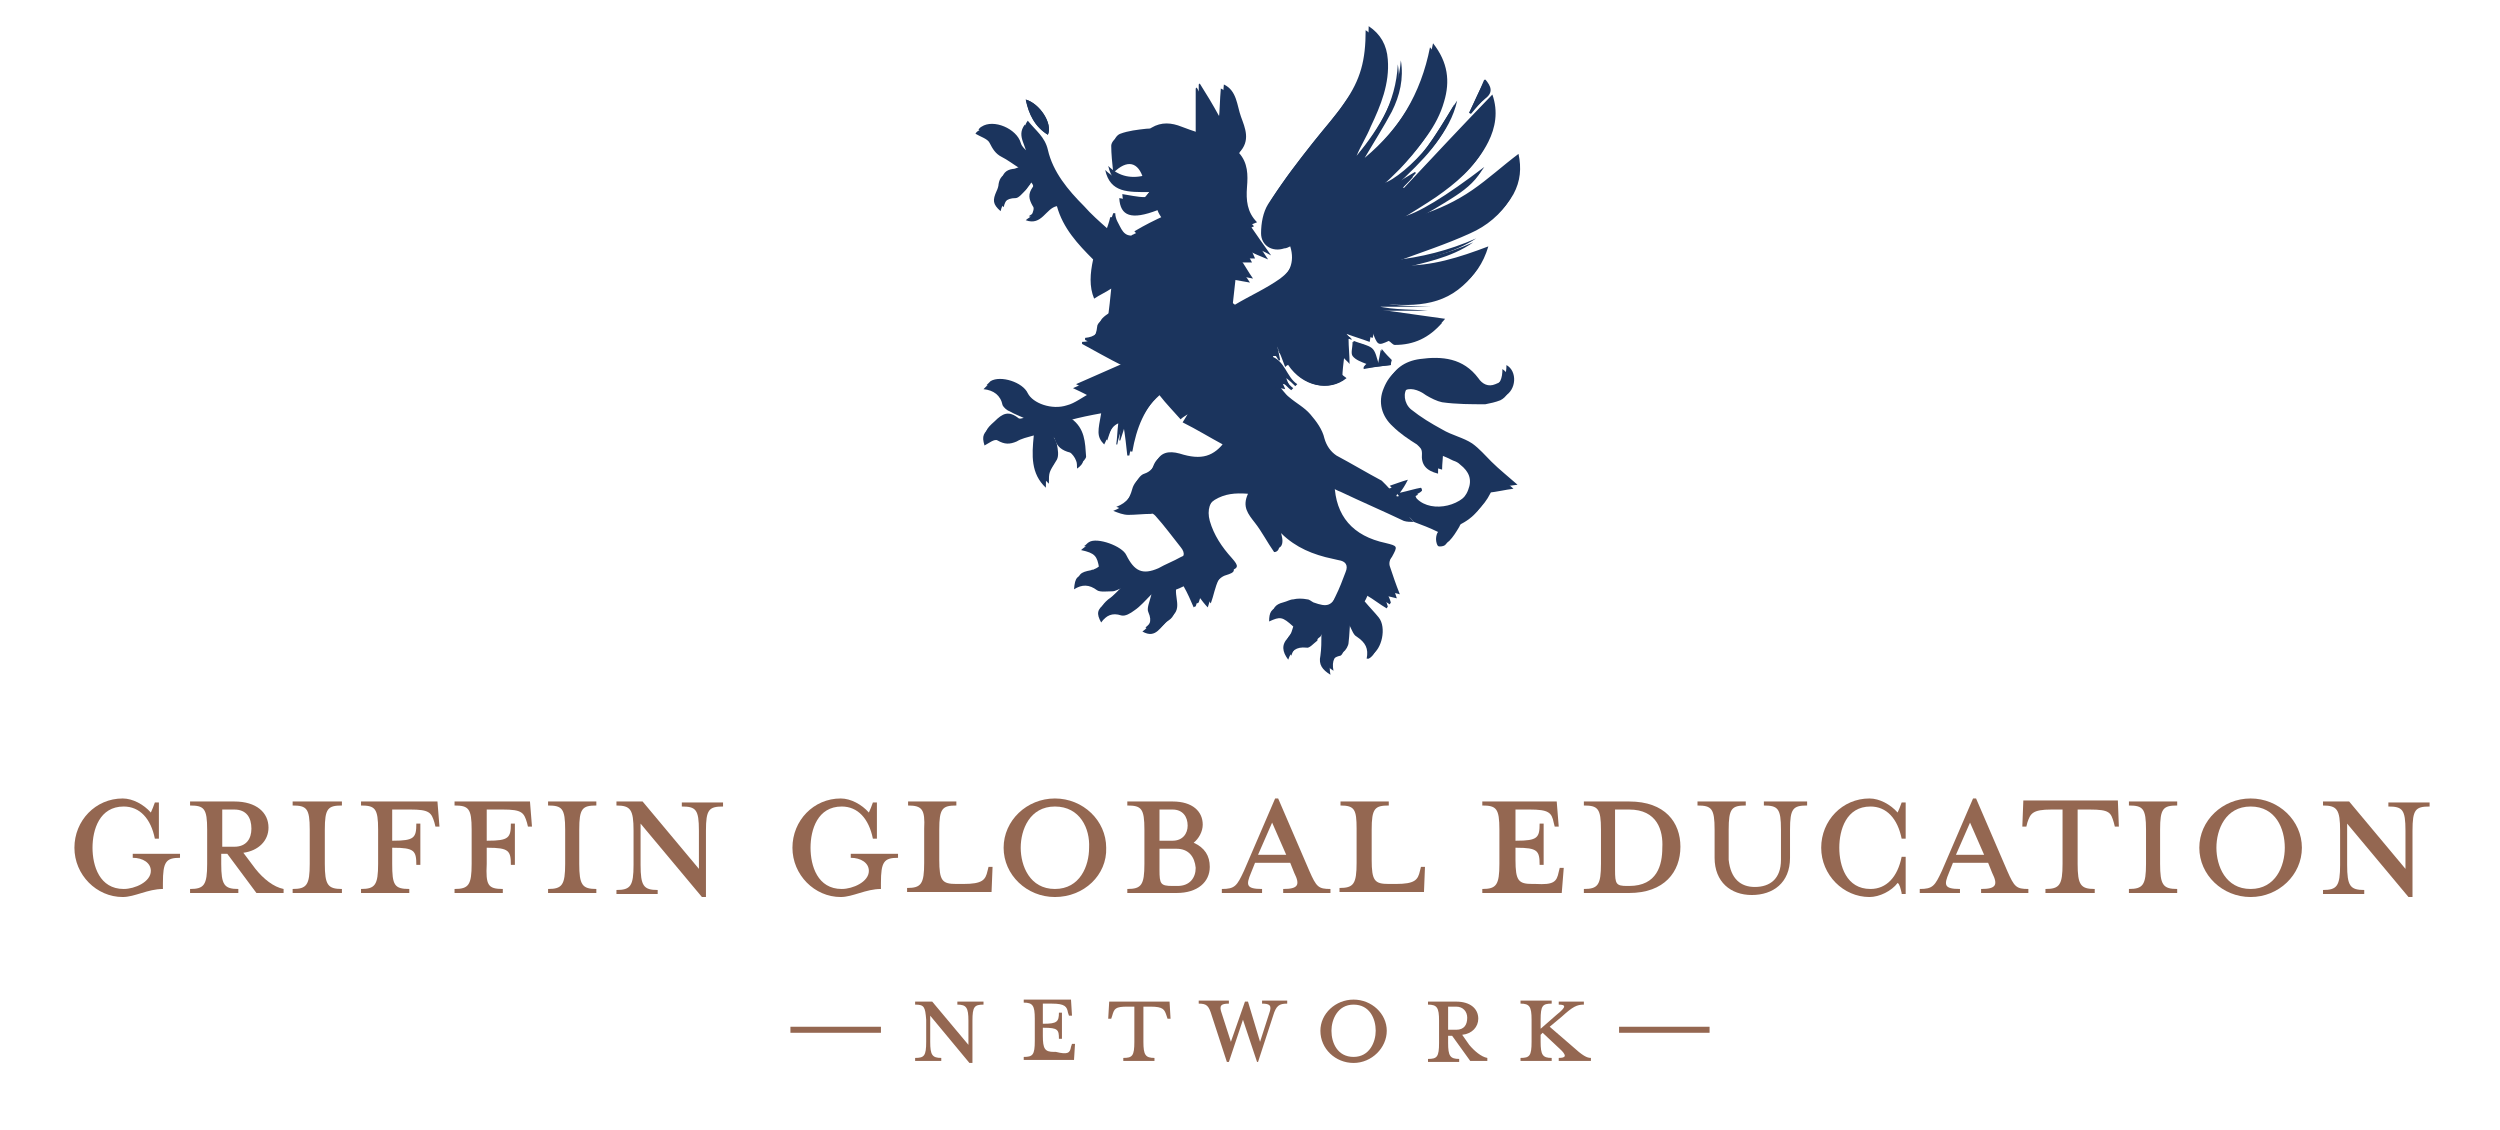 <?xml version="1.0" encoding="utf-8"?>
<!-- Generator: Adobe Illustrator 18.1.1, SVG Export Plug-In . SVG Version: 6.00 Build 0)  -->
<svg version="1.1" id="Layer_1" xmlns="http://www.w3.org/2000/svg" xmlns:xlink="http://www.w3.org/1999/xlink" x="0px" y="0px"
	 viewBox="0 0 248.6 112.4" enable-background="new 0 0 248.6 112.4" xml:space="preserve">
<g>
	<path fill="#946751" d="M12.2,89.2c-2.6,0-4.8-2.2-4.8-4.9c0-2.7,2.1-4.9,4.8-4.9c1,0,2.1,0.6,2.8,1.4c0.1-0.2,0.3-0.7,0.4-1h0.4
		v3.6h-0.4c-0.4-2-1.5-3.2-3.1-3.2c-2.4,0-3.1,2.3-3.1,4.1c0,1.8,0.7,4.1,3.1,4.1c1.1,0,2.7-0.7,2.7-1.8c0-0.8-0.8-1.3-1.8-1.3v-0.4
		h4.7v0.4c-1.4,0-1.7,0.4-1.7,2.5c0,0,0,0.4,0,0.6C14.7,88.4,13.4,89.2,12.2,89.2z"/>
	<path fill="#946751" d="M25.4,86.4c0.8,1,1.8,1.8,2.8,2v0.4h-2.7l-2.9-3.9h-0.6v1c0,2.1,0.3,2.5,1.7,2.5v0.4h-4.8v-0.4
		c1.4,0,1.7-0.4,1.7-2.5v-3.4c0-2.1-0.3-2.4-1.7-2.4v-0.4h4.4c2.2,0,3.4,1.1,3.4,2.6c0,1.3-1,2.3-2.5,2.5L25.4,86.4z M23.3,80.5
		h-1.2v3.7h1.2c1.2,0,1.7-0.8,1.7-1.8C25,81.3,24.5,80.5,23.3,80.5z"/>
	<path fill="#946751" d="M29.1,88.8v-0.4c1.4,0,1.7-0.4,1.7-2.5v-3.4c0-2.1-0.3-2.4-1.7-2.4v-0.4H34v0.4c-1.4,0-1.7,0.3-1.7,2.4v3.4
		c0,2.1,0.3,2.5,1.7,2.5v0.4H29.1z"/>
	<path fill="#946751" d="M40.7,88.4v0.4h-4.8v-0.4c1.4,0,1.7-0.4,1.7-2.5v-3.4c0-2.1-0.3-2.4-1.7-2.4v-0.4h4.9h2.7l0.2,2.5h-0.4
		l-0.1-0.4c-0.3-1-0.5-1.3-2.4-1.3H39v3.1h0.1c2.1,0,2.3-0.3,2.3-1.7h0.4V86h-0.4c0-1.4-0.2-1.7-2.3-1.7H39v1.6
		C39,88,39.2,88.4,40.7,88.4z"/>
	<path fill="#946751" d="M50,88.4v0.4h-4.8v-0.4c1.4,0,1.7-0.4,1.7-2.5v-3.4c0-2.1-0.3-2.4-1.7-2.4v-0.4H50h2.7l0.2,2.5h-0.4
		l-0.1-0.4c-0.3-1-0.5-1.3-2.4-1.3h-1.6v3.1h0.1c2.1,0,2.3-0.3,2.3-1.7h0.4V86h-0.4c0-1.4-0.2-1.7-2.3-1.7h-0.1v1.6
		C48.3,88,48.5,88.4,50,88.4z"/>
	<path fill="#946751" d="M54.5,88.8v-0.4c1.4,0,1.7-0.4,1.7-2.5v-3.4c0-2.1-0.3-2.4-1.7-2.4v-0.4h4.8v0.4c-1.4,0-1.7,0.3-1.7,2.4
		v3.4c0,2.1,0.3,2.5,1.7,2.5v0.4H54.5z"/>
	<path fill="#946751" d="M61.3,80.1v-0.4h2.6l5.6,6.7v-3.8c0-2.1-0.3-2.4-1.7-2.4v-0.4h4.1v0.4c-1.4,0-1.7,0.3-1.7,2.4v6.6h-0.4
		l-6.1-7.3v4.1c0,2.1,0.3,2.5,1.7,2.5v0.4h-4.1v-0.4c1.4,0,1.7-0.4,1.7-2.5v-3.4C63,80.5,62.7,80.1,61.3,80.1z"/>
	<path fill="#946751" d="M83.6,89.2c-2.6,0-4.8-2.2-4.8-4.9c0-2.7,2.1-4.9,4.8-4.9c1,0,2.1,0.6,2.8,1.4c0.1-0.2,0.3-0.7,0.4-1h0.4
		v3.6h-0.4c-0.4-2-1.5-3.2-3.1-3.2c-2.4,0-3.1,2.3-3.1,4.1c0,1.8,0.7,4.1,3.1,4.1c1.1,0,2.7-0.7,2.7-1.8c0-0.8-0.8-1.3-1.8-1.3v-0.4
		h4.7v0.4c-1.4,0-1.7,0.4-1.7,2.5c0,0,0,0.4,0,0.6C86.1,88.4,84.8,89.2,83.6,89.2z"/>
	<path fill="#946751" d="M90.3,80.1v-0.4h4.8v0.4c-1.4,0-1.7,0.3-1.7,2.4v3c0,2.1,0.3,2.4,1.7,2.4h0.7c1.9,0,2.2-0.4,2.4-1.3
		l0.1-0.4h0.4l-0.1,2.5h-8.4v-0.4c1.4,0,1.7-0.4,1.7-2.5v-3.4C92,80.5,91.7,80.1,90.3,80.1z"/>
	<path fill="#946751" d="M104.9,89.2c-2.8,0-5.1-2.2-5.1-4.9c0-2.7,2.3-4.9,5.1-4.9s5.1,2.2,5.1,4.9C110.1,87,107.8,89.2,104.9,89.2
		z M104.9,80.2c-2.5,0-3.4,2.3-3.4,4.1c0,1.8,0.9,4.1,3.4,4.1c2.5,0,3.4-2.3,3.4-4.1C108.4,82.4,107.4,80.2,104.9,80.2z"/>
	<path fill="#946751" d="M112.1,88.4c1.4,0,1.7-0.4,1.7-2.5v-3.4c0-2.1-0.3-2.4-1.7-2.4v-0.4h2.4h2.1c2,0,3,1,3,2.3
		c0,0.7-0.4,1.4-0.9,1.8c1.1,0.5,1.6,1.3,1.6,2.4c0,1.5-1.2,2.6-3.3,2.6h-2.5h-2.4V88.4z M116.6,80.5h-1.3v3.1h1.3
		c1,0,1.5-0.7,1.5-1.5C118.1,81.2,117.6,80.5,116.6,80.5z M117,84.4h-1.7v2.1c0,1.4,0.1,1.6,1.3,1.6h0.5c1.2,0,1.8-0.8,1.8-1.8
		C118.8,85.2,118.2,84.4,117,84.4z"/>
	<path fill="#946751" d="M124.4,86.8c-0.5,1.2-0.5,1.6,1.1,1.6v0.4h-4v-0.4c1.3,0,1.5-0.3,2.2-1.8l3.1-7.2h0.3l3.1,7.2
		c0.7,1.6,0.9,1.8,2.1,1.8v0.4h-4.7v-0.4c1.5,0,1.7-0.4,1.1-1.6l-0.4-1h-3.5L124.4,86.8z M126.5,81.8l-1.4,3.2h2.8L126.5,81.8z"/>
	<path fill="#946751" d="M133.3,80.1v-0.4h4.8v0.4c-1.4,0-1.7,0.3-1.7,2.4v3c0,2.1,0.3,2.4,1.7,2.4h0.7c1.9,0,2.2-0.4,2.4-1.3
		l0.1-0.4h0.4l-0.1,2.5h-8.4v-0.4c1.4,0,1.7-0.4,1.7-2.5v-3.4C134.9,80.5,134.7,80.1,133.3,80.1z"/>
	<path fill="#946751" d="M155,86.7l0.1-0.4h0.4l-0.2,2.5h-7.9v-0.4c1.4,0,1.7-0.4,1.7-2.5v-3.4c0-2.1-0.3-2.4-1.7-2.4v-0.4h4.7h2.7
		l0.2,2.5h-0.4l-0.1-0.4c-0.2-1-0.5-1.3-2.4-1.3h-1.4v3.1h0.1c2.1,0,2.3-0.3,2.3-1.7h0.4V86h-0.4c0-1.4-0.2-1.7-2.3-1.7h-0.1v1.2
		c0,2.1,0.3,2.4,1.7,2.4h0.3C154.5,88,154.8,87.7,155,86.7z"/>
	<path fill="#946751" d="M157.5,88.4c1.4,0,1.7-0.4,1.7-2.5v-3.4c0-2.1-0.3-2.4-1.7-2.4v-0.4h4.5c3.6,0,5.1,2.1,5.1,4.5
		c0,2.5-1.6,4.6-5.1,4.6h-4.5V88.4z M162,80.5c-0.1,0-1,0-1.4,0v6c0,1.4,0.1,1.6,1.2,1.6h0.2c2.8,0,3.3-2.1,3.3-3.8
		C165.4,82.6,164.8,80.5,162,80.5z"/>
	<path fill="#946751" d="M174.5,88.2c1.5,0,2.6-0.8,2.6-2.7v-3c0-2.1-0.3-2.4-1.7-2.4v-0.4h4.3v0.4c-1.4,0-1.7,0.3-1.7,2.4v2.8
		c0,2.5-1.7,3.7-3.8,3.7s-3.7-1.3-3.7-3.7v-2.8c0-2.1-0.3-2.4-1.7-2.4v-0.4h4.8v0.4c-1.4,0-1.7,0.3-1.7,2.4v3
		C172.1,87.4,173.1,88.2,174.5,88.2z"/>
	<path fill="#946751" d="M189.1,88.8c-0.1-0.4-0.2-0.9-0.4-1c-0.6,0.8-1.8,1.4-2.8,1.4c-2.6,0-4.8-2.2-4.8-4.9
		c0-2.7,2.1-4.9,4.8-4.9c1,0,2.1,0.6,2.8,1.4c0.1-0.2,0.3-0.7,0.4-1h0.4v3.6h-0.4c-0.4-2-1.5-3.2-3.1-3.2c-2.4,0-3.1,2.3-3.1,4.1
		c0,1.8,0.7,4.1,3.1,4.1c1.6,0,2.7-1.2,3.1-3.2h0.4v3.7H189.1z"/>
	<path fill="#946751" d="M193.8,86.8c-0.5,1.2-0.5,1.6,1.1,1.6v0.4h-4v-0.4c1.3,0,1.5-0.3,2.2-1.8l3.1-7.2h0.3l3.1,7.2
		c0.7,1.6,0.9,1.8,2.1,1.8v0.4h-4.7v-0.4c1.5,0,1.7-0.4,1.1-1.6l-0.4-1h-3.5L193.8,86.8z M195.9,81.8l-1.4,3.2h2.8L195.9,81.8z"/>
	<path fill="#946751" d="M204,80.5c-1.9,0-2.1,0.4-2.4,1.3l-0.1,0.4h-0.4l0.1-2.6h9.4l0.1,2.6h-0.4l-0.1-0.4c-0.3-1-0.4-1.3-2.4-1.3
		h-1.2v5.4c0,2.1,0.3,2.5,1.7,2.5v0.4h-4.9v-0.4c1.4,0,1.7-0.4,1.7-2.5v-5.4H204z"/>
	<path fill="#946751" d="M211.7,88.8v-0.4c1.4,0,1.7-0.4,1.7-2.5v-3.4c0-2.1-0.3-2.4-1.7-2.4v-0.4h4.8v0.4c-1.4,0-1.7,0.3-1.7,2.4
		v3.4c0,2.1,0.3,2.5,1.7,2.5v0.4H211.7z"/>
	<path fill="#946751" d="M223.8,89.2c-2.8,0-5.1-2.2-5.1-4.9c0-2.7,2.3-4.9,5.1-4.9s5.1,2.2,5.1,4.9C228.9,87,226.6,89.2,223.8,89.2
		z M223.8,80.2c-2.5,0-3.4,2.3-3.4,4.1c0,1.8,0.9,4.1,3.4,4.1c2.5,0,3.4-2.3,3.4-4.1C227.2,82.4,226.3,80.2,223.8,80.2z"/>
	<path fill="#946751" d="M231,80.1v-0.4h2.6l5.6,6.7v-3.8c0-2.1-0.3-2.4-1.7-2.4v-0.4h4.1v0.4c-1.4,0-1.7,0.3-1.7,2.4v6.6h-0.4
		l-6.1-7.3v4.1c0,2.1,0.3,2.5,1.7,2.5v0.4H231v-0.4c1.4,0,1.7-0.4,1.7-2.5v-3.4C232.7,80.5,232.4,80.1,231,80.1z"/>
	<path fill="#946751" d="M78.6,102.7v-0.6h9v0.6H78.6z"/>
	<path fill="#946751" d="M91,99.9v-0.3h1.7l3.6,4.3v-2.4c0-1.3-0.2-1.6-1.1-1.6v-0.3h2.6v0.3c-0.9,0-1.1,0.2-1.1,1.6v4.2h-0.3
		l-3.9-4.7v2.6c0,1.3,0.2,1.6,1.1,1.6v0.3H91v-0.3c0.9,0,1.1-0.2,1.1-1.6v-2.2C92,100.1,91.9,99.9,91,99.9z"/>
	<path fill="#946751" d="M106.5,104.1l0.1-0.3h0.3l-0.1,1.6h-5v-0.3c0.9,0,1.1-0.2,1.1-1.6v-2.2c0-1.3-0.2-1.6-1.1-1.6v-0.3h3h1.7
		l0.1,1.6h-0.3l-0.1-0.3c-0.1-0.6-0.3-0.9-1.6-0.9h-0.9v2h0.1c1.3,0,1.5-0.2,1.5-1.1h0.3v2.6h-0.3c0-0.9-0.1-1.1-1.5-1.1h-0.1v0.8
		c0,1.3,0.2,1.6,1.1,1.6h0.2C106.2,104.9,106.4,104.7,106.5,104.1z"/>
	<path fill="#946751" d="M112.1,100.1c-1.2,0-1.3,0.2-1.5,0.9l-0.1,0.3h-0.3l0.1-1.7h6l0.1,1.7h-0.3l-0.1-0.3
		c-0.2-0.6-0.3-0.9-1.6-0.9h-0.7v3.5c0,1.3,0.2,1.6,1.1,1.6v0.3h-3.1v-0.3c0.9,0,1.1-0.2,1.1-1.6v-3.5H112.1z"/>
	<path fill="#946751" d="M125.3,103.6l0.9-2.8c0.3-0.8,0.1-1-0.7-1v-0.3h2.5v0.3c-0.8,0-1.1,0.2-1.4,1.2l-1.5,4.6H125l-1.4-4.2
		l-1.4,4.2H122l-1.5-4.6c-0.3-1-0.5-1.2-1.3-1.2v-0.3h3v0.3c-0.8,0-1,0.2-0.7,1l0.9,2.8l1.4-4h0.3L125.3,103.6z"/>
	<path fill="#946751" d="M134.6,105.7c-1.8,0-3.3-1.4-3.3-3.2c0-1.7,1.5-3.1,3.3-3.1c1.8,0,3.3,1.4,3.3,3.1
		C137.9,104.2,136.4,105.7,134.6,105.7z M134.6,99.9c-1.6,0-2.2,1.5-2.2,2.6c0,1.2,0.6,2.6,2.2,2.6c1.6,0,2.2-1.5,2.2-2.6
		C136.8,101.3,136.2,99.9,134.6,99.9z"/>
	<path fill="#946751" d="M146.1,103.9c0.5,0.6,1.2,1.2,1.8,1.3v0.3h-1.7l-1.8-2.5H144v0.7c0,1.3,0.2,1.6,1.1,1.6v0.3H142v-0.3
		c0.9,0,1.1-0.2,1.1-1.6v-2.2c0-1.3-0.2-1.6-1.1-1.6v-0.3h2.8c1.4,0,2.2,0.7,2.2,1.7c0,0.8-0.6,1.5-1.6,1.6L146.1,103.9z
		 M144.8,100.1H144v2.3h0.8c0.8,0,1.1-0.5,1.1-1.2C145.9,100.6,145.5,100.1,144.8,100.1z"/>
	<path fill="#946751" d="M153.2,102.9v0.7c0,1.3,0.2,1.6,1.1,1.6v0.3h-3.1v-0.3c0.9,0,1.1-0.2,1.1-1.6v-2.2c0-1.3-0.2-1.6-1.1-1.6
		v-0.3h3.1v0.3c-0.9,0-1.1,0.2-1.1,1.6v0.9l1.6-1.4c1-0.8,0.9-1,0.2-1v-0.3h2.5v0.3c-0.7,0-1.1,0.2-2.2,1.2l-1.2,1l2.2,1.9
		c1.1,1,1.5,1.2,1.9,1.2v0.3h-3.2v-0.3c0.7,0,0.9-0.2,0-1l-1.6-1.5L153.2,102.9z"/>
	<path fill="#946751" d="M161,102.7v-0.6h9v0.6H161z"/>
</g>
<g>
	<path fill="#1B345D" d="M127,34.4c-0.5-0.2-1.2-0.4-1.1-1.2c0.1-0.4,0.6-0.7,0.9-0.9c0.6-0.2,1.2,0,1.6,0.6
		c-0.3-0.1-0.5-0.2-0.7-0.2c-0.5,0.1-0.9,0.2-1.3,0.4c0.3,0.3,0.6,0.7,1,0.8c1.5,0.5,1.7,1,0.8,2.4c1.4,2.1,4,2.7,5.7,1.3
		c-1.3-1-2.7-2-4.3-3.1c0.3,0.7,0.5,1.2,0.8,1.9c-0.3-0.2-0.8-0.3-0.9-0.6c-0.3-1-0.2-2-0.1-3.1c0.5,0.6,1,1,1.4,1.5
		c0.5-0.7,1.1-1.1,1.9-0.8c0.9,0.4,0.8,1.1,0.8,1.9c0,0.3,0.5,0.6,0.7,0.9c0-0.9-0.1-1.7-0.1-2.5c0.1,0,0.2-0.1,0.2-0.1
		c-0.3-0.2-0.6-0.5-0.9-0.7c0,0,0.1-0.1,0.1-0.1c0.4,0.2,0.8,0.4,1.2,0.6c0,0,0-0.1,0-0.1c-0.1-0.1-0.2-0.3-0.5-0.5
		c0.9,0.3,1.6,0.6,2.3,0.8c0.1-0.5,0.2-0.9,0.2-1.2c0.6,1.6,0.6,1.6,1.7,1.1c0.2,0.2,0.4,0.4,0.6,0.4c1.9,0,3.5-0.7,4.7-2.2
		c-2.2-0.3-4.3-0.6-6.4-0.9c0-0.1,0-0.2,0-0.3c1.7,0,3.3,0,5,0c-2.1-0.1-4.2,0-6.1-0.8c1.5,0.1,3.1,0.2,4.7,0.2
		c1.6-0.1,3.1-0.5,4.4-1.5c1.3-0.9,2.2-2.2,2.7-3.9c-2.9,1.1-5.7,2-8.7,1.9c2.6-0.7,5.2-1.2,7.5-2.7c-2.7,1.2-5.5,1.9-8.4,2.2
		c0.3-0.1,0.5-0.2,0.8-0.3c2.5-0.9,4.9-1.8,7.3-2.8c1.7-0.7,3.1-1.9,4-3.5c0.7-1.3,0.8-2.6,0.5-4c-1.6,1.2-3,2.5-4.6,3.6
		c-1.6,1.1-3.3,1.9-5.2,2.5c1.2-0.7,2.3-1.4,3.5-2.1c1.1-0.7,2.2-1.6,2.9-2.7c-3.8,2.9-6.7,4.7-8.3,5c1.3-0.8,2.6-1.6,3.8-2.4
		c2-1.3,3.8-2.9,4.9-5.1c0.7-1.4,1-3,0.4-4.7c-3,3.1-5.9,6.2-8.8,9.3c0,0-0.1-0.1-0.1-0.1c0.4-0.5,0.9-0.9,1.3-1.4
		c0,0-0.1-0.1-0.1-0.1c-0.5,0.3-1,0.6-1.5,0.9c2.5-2.4,5-4.8,5.7-8c-0.9,1.3-1.8,3-2.9,4.5c-1.4,1.8-3.5,3.5-4.4,3.7
		c0.7-0.7,1.3-1.2,1.9-1.8c1.7-1.9,3.4-3.8,4.1-6.3c0.6-2,0.4-3.9-1.1-5.8c-0.9,4.6-3.2,8.4-6.8,11.4c1-1.7,1.9-3.1,2.7-4.6
		c0.8-1.6,1.2-3.3,0.9-5.1c-0.3,3.7-2.1,6.7-4.4,9.5c0.4-1,1-1.9,1.4-2.9c1-2.1,1.9-4.3,1.7-6.7c-0.1-1.4-0.7-2.5-1.9-3.3
		c0,3-0.5,5-2.1,7.2c-1,1.5-2.2,2.8-3.3,4.2c-1.5,1.9-3,3.8-4.3,5.9c-0.5,0.8-0.7,1.9-0.7,2.9c0,1.3,1.1,1.9,2.3,1.5
		c0.2-0.1,0.4-0.1,0.6-0.2c0.5,1.6-0.2,2.8-1.3,3.6c-1.4,1-3,1.7-4.5,2.6c-0.1-0.1-0.2-0.1-0.2-0.2c0.1-0.9,0.2-1.8,0.3-2.7
		c0.7,0.1,1.2,0.2,1.7,0.3c-0.5-0.7-0.8-1.3-1.3-2c0.7,0,1.1,0,1.5,0c-0.2-0.5-0.4-0.9-0.6-1.3c0.8,0.3,1.5,0.6,2.2,1
		c-0.8-1.1-1.4-2-2.1-3c0.4-0.2,0.5-0.2,0.7-0.3c-1-1-1.1-2.2-1-3.5c0.1-1.2,0.1-2.4-0.8-3.4c1.2-1.2,0.6-2.5,0.2-3.6
		c-0.4-1.1-0.4-2.6-1.7-3.2c-0.1,1.1-0.2,2.1-0.2,3.1c-0.1,0-0.2,0-0.3,0c-0.6-1.1-1.2-2.1-1.9-3.2c0,0-0.1,0.1-0.1,0.1
		c0,1.6,0,3.1,0,4.8c-0.6-0.2-1.2-0.4-1.7-0.6c-1-0.4-2-0.5-3,0.1c-0.1,0.1-0.3,0.1-0.5,0.1c-0.9,0.1-1.8,0.2-2.6,0.5
		c-0.3,0.1-0.6,0.5-0.6,0.8c0,0.8,0.1,1.6,0.2,2.7c1.4-1.4,2.5-1.1,3,0.6c-1.4,0.4-2.7,0.2-3.8-0.9c0.5,2.3,2.3,2.3,4.4,2.2
		c-0.4,0.5-0.6,0.9-0.8,0.9c-0.7,0-1.5-0.2-2.2-0.3c0.1,1.8,1.3,2.2,3.8,1.2c0.2,0.3,0.4,0.7,0.5,0.9c-1.1,0.5-2.1,1-3.1,1.6
		c0.9,1,1.6,1.7,2.4,2.5c-0.7-0.5-1.3-1.1-1.9-1.7c-0.2-0.2-0.4-0.4-0.5-0.4c-1.1,0.2-1.3-0.7-1.7-1.4c-0.1-0.2-0.2-0.5-0.2-0.8
		c-0.1,0-0.1,0-0.2,0c-0.2,0.5-0.3,1-0.5,1.6c-0.9-0.8-1.7-1.5-2.4-2.3c-1.6-1.6-3.1-3.4-3.6-5.6c-0.3-1.3-1.2-1.9-2-2.9
		c-0.9,1.2,0.3,2.1,0.2,3.3c-0.4-0.4-0.8-0.7-0.9-1.1c-0.4-1.4-2.7-2.4-3.9-1.6c-0.2,0.1-0.3,0.3-0.3,0.3c0.5,0.3,1.2,0.5,1.4,0.9
		c0.3,0.6,0.6,1.1,1.2,1.4c0.6,0.3,1.2,0.7,1.9,1.2c-0.5,0.2-0.8,0.4-1.1,0.4c-0.7,0.1-1,0.5-1.1,1.1c0,0.2-0.1,0.5-0.2,0.7
		c-0.5,0.8-0.4,1.3,0.4,2c0.2-0.8,0.6-1.3,1.5-1.3c0.3,0,0.7-0.5,1-0.8c0.2-0.2,0.3-0.5,0.5-0.8c0.2,0.2,0.3,0.4,0.2,0.5
		c-0.5,0.6-0.5,1.2,0,1.9c0.1,0.2,0,0.6-0.1,0.9c-0.1,0.2-0.3,0.3-0.6,0.5c1.6,0.6,1.9-1.2,3.1-1.4c0.6,2.2,2.2,3.8,3.6,5.3
		c-0.3,1.4-0.4,2.7,0.1,3.9c0.6-0.3,1-0.6,1.7-1c-0.1,1.1-0.2,1.9-0.3,2.7c-0.5,0.3-1.1,0.7-1.1,1.1c-0.1,1-0.5,1.4-1.5,1.5
		c0,0.1,0,0.2,0,0.2c1.3,0.7,2.6,1.4,4.1,2.2c-1.8,0.8-3.4,1.5-5,2.2c0.4,0.2,0.8,0.4,1.6,0.8c-1,0.5-1.7,1.1-2.5,1.3
		c-1.5,0.5-3.4-0.2-3.9-1.2c-0.5-1.1-2.7-1.8-3.7-1.2c-0.1,0.1-0.2,0.2-0.4,0.4c1.1,0.1,1.7,0.6,1.9,1.6c0,0.3,0.4,0.5,0.7,0.6
		c0.6,0.3,1.2,0.6,1.7,0.8c-0.4,0.2-0.9,0.4-1.1,0.3c-1-0.8-1.6-0.5-2.4,0.3c-0.9,0.8-1,1-0.7,2c0.4-0.2,1.1-0.6,1.3-0.5
		c0.7,0.4,1.2,0.4,1.9,0.1c0.5-0.2,1-0.4,1.7-0.6c-0.2,1.9-0.3,3.8,1.2,5.2c0-1.2,0-1.1,0.8-2.4c0.2-0.4,0.1-1,0-1.5
		c-0.1-0.4-0.3-0.7-0.5-1.1c0.1-0.1,0.1-0.1,0.2-0.2c0.1,0.1,0.3,0.2,0.4,0.4c0.2,0.8,0.7,1.2,1.5,1.3c0.2,0,0.5,0.5,0.6,0.8
		c0.1,0.2,0.1,0.5,0.1,0.8c0.3-0.3,0.6-0.6,0.6-0.8c-0.1-1.4-0.1-2.8-1.5-3.8c0-0.1,0.1-0.1,0.1-0.2c1-0.2,2.1-0.4,3.2-0.7
		c-0.4,1.7-0.5,2.3,0.3,3.1c0.3-0.8,0.4-1.7,1.4-2.1c-0.1,0.8-0.1,1.4-0.2,2.1c0,0,0.1,0,0.1,0c0.2-0.6,0.4-1.2,0.6-2
		c0.1,1.2,0.2,2.1,0.4,3.1c0.1,0,0.2,0,0.2,0c0.4-2.3,1.2-4.4,3-6c0.7,0.8,1.4,1.6,2.1,2.4c0.3-0.2,0.5-0.3,0.7-0.5
		c-0.2,0.3-0.3,0.5-0.5,0.8c1.4,0.8,2.7,1.5,4,2.2c-1.2,1.6-2.4,2-4.6,1.3c-1.1-0.3-1.9-0.1-2.3,0.8c-0.3,0.6-0.6,1-1.2,1.2
		c-0.4,0.1-0.8,0.7-0.9,1.1c-0.3,1-0.8,1.8-1.9,2.2c0.5,0.2,1,0.4,1.5,0.4c0.8,0,1.6-0.1,2.3-0.1c0.1,0,0.3,0.1,0.4,0.2
		c0.8,1,1.6,2.1,2.5,3.1c0.5,0.6,0.5,1.1-0.3,1.4c-0.7,0.4-1.5,0.7-2.2,1.1c-1.6,0.7-2.4,0.3-3.2-1.3c-0.4-0.9-2.9-1.8-3.7-1.3
		c-0.2,0.1-0.3,0.3-0.5,0.4c1.4,0.3,1.6,0.6,1.8,1.8c-0.3,0.2-0.5,0.4-0.8,0.5c-0.1,0.1-0.2,0-0.3,0.1c-1.1,0.2-1.3,0.4-1.4,1.5
		c0.8-0.5,1.5-0.5,2.3,0.1c0.3,0.3,1,0.2,1.5,0.1c0.3,0,0.6-0.2,0.9-0.3c-0.6,0.6-1,1.1-1.6,1.5c-0.7,0.6-0.9,1-0.4,1.9
		c0.5-0.7,1.1-1,2-0.7c0.4,0.1,0.9-0.2,1.3-0.5c0.6-0.4,1.1-1,1.7-1.6c-0.1,0.8-0.4,1.4-0.3,1.8c0.4,0.9,0,1.4-0.6,1.9
		c1.4,0.8,1.8-0.5,2.6-1.1c1.1-0.8,0.2-2,0.5-3c0.3-0.1,0.7-0.3,1-0.4c0.4,0.8,0.7,1.5,1,2.1c0.1,0,0.2-0.1,0.2-0.1
		c0.1-0.3,0.2-0.6,0.3-1c0.4,0.4,0.6,0.7,0.9,1.1c0.3-0.8,0.4-1.6,0.8-2.4c0.2-0.4,0.6-0.7,1-0.8c1-0.3,1-0.5,0.3-1.3
		c-1-1.1-1.8-2.3-2.2-3.7c-0.3-1.1,0-2,0.8-2.5c1-0.6,2.1-0.7,3.3-0.6c-0.6,1.2,0,2,0.7,2.9c0.7,0.8,1.2,1.8,1.9,2.9
		c0.4,0,0.6-0.4,0.5-1c-0.1-0.5-0.2-0.9-0.3-1.4c1.4,1.5,3,2.4,4.9,2.9c0.4,0.1,0.9,0.2,1.3,0.3c0.7,0.2,1,0.6,0.7,1.2
		c-0.3,0.8-0.6,1.6-1,2.4c-0.7,1.4-1.1,1.5-2.5,1c-0.2-0.1-0.4-0.3-0.6-0.3c-0.5-0.1-1-0.1-1.4,0c-0.3,0-0.6,0.2-1,0.3
		c-0.8,0.2-1.1,0.6-1.1,1.5c1.1-0.6,1.3-0.5,2.4,0.5c-0.2,0.4-0.2,0.9-0.5,1.1c-0.7,0.7-0.6,1.4,0,2.2c0.3-0.9,0.8-1.3,1.8-1.2
		c0.4,0,0.8-0.5,1.1-0.7c0.1-0.1,0.1-0.3,0.1-0.4c0.1-0.1,0.2-0.1,0.3-0.2c0,0.7,0,1.4-0.1,2.1c-0.1,0.9,0.2,1.4,1,1.9
		c-0.2-1,0.1-1.6,1-1.9c0.2-0.1,0.5-0.6,0.5-0.9c0.1-0.8,0.1-1.6,0.2-2.4c0.4,0.5,0.5,1.1,0.9,1.4c0.9,0.6,1.2,1.2,1,2.2
		c0.1,0,0.1,0,0.2,0c1-0.5,1.5-2.7,0.7-3.7c-0.4-0.5-0.9-1-1.4-1.6c0.2-0.3,0.3-0.7,0.5-1c0.7,0.5,1.4,0.9,2,1.3
		c0-0.1,0.1-0.1,0.1-0.2c-0.1-0.4-0.3-0.7-0.4-1.1c0.5,0.1,1,0.2,1.3,0.3c-0.4-1-0.7-1.9-1-2.8c-0.1-0.3,0-0.7,0.2-0.9
		c0.6-1.1,0.6-1.1-0.6-1.4c-3.3-0.7-5-2.7-5.1-5.9c0.3,0.2,0.6,0.3,0.9,0.4c2.1,1,4.2,2,6.3,2.9c0.3,0.1,0.6,0.1,1,0.1
		c0.8,0.3,1.6,0.6,2.5,1c0,0.2-0.2,0.5-0.2,0.7c0,0.2,0,0.6,0.2,0.7c0.2,0.1,0.6,0,0.7-0.1c0.4-0.4,0.7-0.9,1-1.4
		c0.1-0.2,0.2-0.5,0.4-0.6c1.4-0.8,2.4-1.9,2.9-3.2c0.9-0.2,1.7-0.3,2.5-0.4c-0.9-0.8-1.8-1.5-2.6-2.3c-0.6-0.6-1.2-1.3-1.9-1.8
		c-0.9-0.6-2-0.8-3-1.4c-1.1-0.6-2.1-1.2-3.1-2c-0.7-0.6-0.8-1.7-0.3-2.2c0.5-0.4,1.4-0.2,2.2,0.4c0.4,0.3,1,0.7,1.6,0.7
		c1.4,0.1,2.9,0.2,4.3,0.2c0.5,0,1.1-0.1,1.5-0.4c1.2-0.6,1.3-2.5,0.2-3.1c0,0.9-0.2,1.6-1.1,1.9c-0.7,0.3-1.3,0-1.7-0.6
		c-1.5-2-3.6-2.2-5.8-1.9c-1.5,0.2-2.7,1-3.2,2.5c-0.6,1.5-0.2,2.8,0.9,3.8c0.7,0.7,1.6,1.2,2.4,1.8c0.4,0.2,0.6,0.4,0.5,0.9
		c-0.1,1.1,0.4,1.7,1.6,2c0-0.6,0.1-1.2,0.1-1.9c0.6,0.2,1,0.4,1.4,0.6c0.2,0.1,0.5,0.3,0.7,0.4c0.9,0.7,1.2,1.5,0.8,2.5
		c-0.7,2-4,2.8-5.5,1.3c-0.1-0.1-0.1-0.2-0.2-0.4c0.3-0.1,0.5-0.2,0.7-0.4c0-0.1,0-0.2-0.1-0.3c-0.6,0.1-1.2,0.3-2.1,0.5
		c0.3-0.4,0.5-0.7,0.8-1.3c-0.7,0.2-1.2,0.4-1.8,0.6c1.1,1.2,1.9,2.2,2.8,3.2c-1.1-1.1-2.2-2.2-3.2-3.3c-0.1-0.1-0.3-0.3-0.4-0.4
		c-1.5-0.8-3-1.7-4.5-2.5c-0.6-0.4-1-1-1.2-1.7c-0.2-0.9-0.8-1.7-1.4-2.4c-0.6-0.7-1.4-1.1-2.1-1.7c-0.4-0.3-0.7-0.8-1.1-1.2
		c0-0.1,0.1-0.1,0.1-0.2c0.3,0.1,0.6,0.1,1,0.2c-0.1-0.2-0.2-0.4-0.3-0.7c0.4,0.3,0.6,0.5,0.9,0.8c0.1-0.1,0.1-0.1,0.2-0.2
		c-1.1-0.7-1.2-2.4-2.7-2.8c0.2,0,0.5,0,0.7,0c0-0.3,0-0.6,0-0.9c0.2,0.4,0.4,0.7,0.6,1c0,0,0.1,0,0.1-0.1
		C127.2,35.3,127.1,34.9,127,34.4c0.3,0.4,0.5,0.9,0.8,1.4c0.5-0.5,0.6-0.8,0-1.1C127.5,34.5,127.2,34.5,127,34.4z M138.3,36.3
		c0-0.1,0-0.2,0-0.4c-0.3-0.3-0.6-0.6-1-1.1c-0.1,0.6-0.2,1-0.3,1.5c-0.3-0.6-0.3-1.3-0.7-1.6c-0.4-0.4-1-0.5-1.8-0.7
		c0,0.6-0.2,1.1,0,1.4c0.3,0.4,0.9,0.6,1.4,0.8c-0.1,0-0.2,0.2-0.3,0.3c0,0.1,0,0.1,0,0.2C136.6,36.5,137.4,36.4,138.3,36.3z
		 M102,9.9c0.3,1.4,0.9,2.7,2.2,3.5C104.7,12.3,103.4,10.3,102,9.9z M146.1,11.2c0,0,0.1,0.1,0.1,0.1c0.5-0.5,0.9-1,1.4-1.5
		c0.8-0.6,0.6-1.2,0-1.9C147.1,9.1,146.6,10.2,146.1,11.2z M132.8,35.5c0.1,0,0.2-0.1,0.3-0.1c-0.1-0.4,0-0.9-0.2-1.2
		c-0.1-0.2-0.6-0.4-0.9-0.3c-0.2,0-0.5,0.3-0.6,0.6c0,0.2,0.3,0.4,0.5,0.6C132.2,35.2,132.5,35.3,132.8,35.5z"/>
	<path fill="#1B345D" d="M128.4,32.9 M126.4,33.2 M129.5,34.5c1.6,1.2,3,2.1,4.3,3.1c-1.7,1.4-4.3,0.8-5.7-1.3 M129.4,35.9
		 M127,34.4L127,34.4c0.1,0.4,0.2,0.9,0.3,1.4c0,0-0.1,0-0.1,0.1c-0.2-0.3-0.4-0.6-0.6-1c0,0.4,0,0.6,0,0.9c-0.2,0-0.5,0-0.7,0
		c1.5,0.4,1.6,2,2.7,2.8c-0.1,0.1-0.1,0.1-0.2,0.2c-0.3-0.2-0.5-0.5-0.9-0.8c0.1,0.3,0.2,0.4,0.3,0.7c-0.4-0.1-0.7-0.1-1-0.2
		c0,0.1-0.1,0.1-0.1,0.2c0.4,0.4,0.7,0.8,1.1,1.2c0.7,0.6,1.5,1,2.1,1.7c0.6,0.7,1.2,1.5,1.4,2.4c0.2,0.8,0.6,1.4,1.2,1.7
		c1.5,0.9,3,1.7,4.5,2.5c0.2,0.1,0.3,0.3,0.4,0.4c1.1,1.1,2.2,2.2,3.2,3.3l0,0c-0.3,0-0.7,0-1-0.1c-2.1-1-4.2-1.9-6.3-2.9
		c-0.3-0.1-0.6-0.3-0.9-0.4c0.1,3.2,1.8,5.2,5.1,5.9c1.2,0.3,1.2,0.4,0.6,1.4c-0.2,0.2-0.2,0.6-0.2,0.9c0.3,0.9,0.7,1.8,1,2.8
		c-0.4-0.1-0.8-0.2-1.3-0.3c0.2,0.4,0.3,0.8,0.4,1.1c0,0.1-0.1,0.1-0.1,0.2c-0.7-0.4-1.3-0.9-2-1.3c-0.1,0.3-0.3,0.7-0.5,1
		c0.5,0.6,0.9,1.1,1.4,1.6c0.7,0.9,0.3,3.2-0.7,3.7c0,0-0.1,0-0.2,0c0.2-1-0.1-1.6-1-2.2c-0.4-0.2-0.5-0.9-0.9-1.4
		c0,0.8,0,1.6-0.2,2.4c-0.1,0.3-0.3,0.8-0.5,0.9c-1,0.2-1.2,0.9-1,1.9c-0.8-0.5-1.2-1-1-1.9c0.1-0.7,0.1-1.4,0.1-2.1
		c-0.1,0-0.2,0.1-0.3,0.2c-0.1,0.1-0.1,0.3-0.1,0.4c-0.4,0.3-0.8,0.8-1.1,0.7c-1-0.1-1.5,0.3-1.8,1.2c-0.6-0.8-0.7-1.5,0-2.2
		c0.3-0.3,0.4-0.8,0.5-1.1c-1.1-1-1.3-1-2.4-0.5c0-0.9,0.2-1.3,1.1-1.5c0.3-0.1,0.7-0.3,1-0.3c0.5-0.1,1,0,1.4,0
		c0.2,0,0.4,0.3,0.6,0.3c1.4,0.5,1.9,0.4,2.5-1c0.4-0.8,0.7-1.6,1-2.4c0.3-0.7,0-1.1-0.7-1.2c-0.4-0.1-0.9-0.2-1.3-0.3
		c-1.9-0.5-3.5-1.3-4.9-2.9c0.1,0.5,0.2,0.9,0.3,1.4c0.1,0.6-0.1,1-0.5,1c-0.7-1-1.2-2-1.9-2.9c-0.7-0.9-1.3-1.6-0.7-2.9
		c-1.3-0.1-2.3,0-3.3,0.6c-0.8,0.5-1.1,1.4-0.8,2.5c0.4,1.4,1.2,2.6,2.2,3.7c0.7,0.8,0.7,1-0.3,1.3c-0.4,0.1-0.8,0.5-1,0.8
		c-0.3,0.7-0.5,1.5-0.8,2.4c-0.3-0.3-0.6-0.7-0.9-1.1c-0.1,0.4-0.2,0.7-0.3,1c-0.1,0-0.2,0.1-0.2,0.1c-0.3-0.7-0.6-1.4-1-2.1
		c-0.2,0.1-0.6,0.3-1,0.4c-0.3,1,0.7,2.2-0.5,3c-0.8,0.5-1.2,1.9-2.6,1.1c0.7-0.5,1-1,0.6-1.9c-0.2-0.4,0.1-1,0.3-1.8
		c-0.6,0.6-1.1,1.2-1.7,1.6c-0.4,0.3-0.9,0.6-1.3,0.5c-0.9-0.3-1.5,0-2,0.7c-0.5-0.9-0.4-1.3,0.4-1.9c0.5-0.4,1-0.9,1.6-1.5
		c-0.3,0.1-0.6,0.3-0.9,0.3c-0.5,0-1.2,0.1-1.5-0.1c-0.8-0.6-1.5-0.6-2.3-0.1c0.1-1.2,0.3-1.4,1.4-1.5c0.1,0,0.3,0,0.3-0.1
		c0.3-0.2,0.5-0.4,0.8-0.5c-0.2-1.2-0.4-1.5-1.8-1.8c0.2-0.2,0.4-0.3,0.5-0.4c0.9-0.4,3.3,0.5,3.7,1.3c0.8,1.6,1.5,2,3.2,1.3
		c0.8-0.3,1.5-0.7,2.2-1.1c0.7-0.3,0.8-0.8,0.3-1.4c-0.8-1-1.6-2.1-2.5-3.1c-0.1-0.1-0.3-0.3-0.4-0.2c-0.8,0-1.6,0.1-2.3,0.1
		c-0.5,0-1-0.2-1.5-0.4c1.1-0.4,1.6-1.1,1.9-2.2c0.1-0.4,0.5-1,0.9-1.1c0.6-0.2,1-0.6,1.2-1.2c0.4-1,1.2-1.2,2.3-0.8
		c2.1,0.6,3.4,0.3,4.6-1.3c-1.3-0.7-2.6-1.5-4-2.2c0.2-0.3,0.3-0.5,0.5-0.8c-0.3,0.2-0.5,0.3-0.7,0.5c-0.7-0.8-1.4-1.5-2.1-2.4
		c-1.8,1.6-2.6,3.7-3,6c-0.1,0-0.2,0-0.2,0c-0.1-0.9-0.2-1.9-0.4-3.1c-0.3,0.8-0.5,1.4-0.6,2c0,0-0.1,0-0.1,0
		c0.1-0.7,0.1-1.3,0.2-2.1c-0.9,0.4-1,1.4-1.4,2.1c-0.8-0.8-0.6-1.4-0.3-3.1c-1.1,0.2-2.1,0.4-3.2,0.7c0,0.1-0.1,0.1-0.1,0.2
		c1.4,0.9,1.4,2.4,1.5,3.8c0,0.3-0.3,0.6-0.6,0.8c0-0.3,0-0.6-0.1-0.8c-0.1-0.3-0.4-0.7-0.6-0.8c-0.8-0.2-1.3-0.6-1.5-1.3
		c0-0.2-0.3-0.3-0.4-0.4c-0.1,0.1-0.1,0.1-0.2,0.2c0.2,0.3,0.5,0.7,0.5,1.1c0.1,0.5,0.2,1.1,0,1.5c-0.8,1.2-0.8,1.2-0.8,2.4
		c-1.5-1.4-1.4-3.2-1.2-5.2c-0.7,0.2-1.2,0.3-1.7,0.6c-0.7,0.3-1.2,0.3-1.9-0.1c-0.3-0.2-0.9,0.3-1.3,0.5c-0.3-1-0.1-1.2,0.7-2
		c0.8-0.7,1.5-1.1,2.4-0.3c0.2,0.2,0.7,0,1.1-0.3c-0.6-0.3-1.2-0.5-1.7-0.8c-0.3-0.1-0.6-0.4-0.7-0.6c-0.2-1-0.9-1.5-1.9-1.6
		c0.2-0.2,0.3-0.3,0.4-0.4c1.1-0.6,3.2,0.1,3.7,1.2c0.5,1,2.4,1.7,3.9,1.2c0.8-0.3,1.5-0.8,2.5-1.3c-0.7-0.4-1.2-0.6-1.6-0.8
		c1.6-0.7,3.1-1.4,5-2.2c-1.6-0.8-2.8-1.5-4.1-2.2c0-0.1,0-0.2,0-0.2c1,0,1.4-0.5,1.5-1.5c0-0.4,0.6-0.8,1.1-1.1
		c0.1-0.8,0.2-1.6,0.3-2.7c-0.6,0.4-1.1,0.6-1.7,1c-0.5-1.2-0.4-2.5-0.1-3.9c-1.5-1.5-3-3.1-3.6-5.3c-1.1,0.2-1.5,2-3.1,1.4
		c0.2-0.2,0.5-0.3,0.6-0.5c0.1-0.3,0.3-0.7,0.1-0.9c-0.4-0.7-0.5-1.2,0-1.9c0.1-0.1,0-0.3-0.2-0.5c-0.2,0.3-0.3,0.6-0.5,0.8
		c-0.3,0.3-0.7,0.8-1,0.8c-1,0-1.3,0.5-1.5,1.3c-0.8-0.7-0.8-1.1-0.4-2c0.1-0.2,0.2-0.5,0.2-0.7c0.1-0.6,0.4-1,1.1-1.1
		c0.3-0.1,0.7-0.3,1.1-0.4c-0.8-0.5-1.3-0.9-1.9-1.2c-0.6-0.3-0.9-0.8-1.2-1.4c-0.2-0.4-0.9-0.6-1.4-0.9c0,0,0.1-0.2,0.3-0.3
		c1.2-0.8,3.5,0.1,3.9,1.6c0.1,0.4,0.5,0.7,0.9,1.1c0.1-1.2-1.1-2.1-0.2-3.3c0.8,1,1.7,1.6,2,2.9c0.5,2.2,2,4,3.6,5.6
		c0.7,0.8,1.6,1.5,2.4,2.3c0.2-0.6,0.4-1.1,0.5-1.6c0.1,0,0.1,0,0.2,0c0.1,0.3,0.1,0.6,0.2,0.8c0.4,0.7,0.6,1.6,1.7,1.4
		c0.2,0,0.4,0.2,0.5,0.4c0.6,0.6,1.2,1.2,1.9,1.7c-0.7-0.8-1.5-1.6-2.4-2.5c1.1-0.5,2.1-1,3.1-1.6c-0.2-0.3-0.4-0.6-0.5-0.9
		c-2.6,1-3.7,0.6-3.8-1.2c0.7,0.1,1.4,0.3,2.2,0.3c0.2,0,0.4-0.5,0.8-0.9c-2.1,0-3.9,0.1-4.4-2.2c1.1,1.1,2.4,1.3,3.8,0.9
		c-0.5-1.7-1.6-2-3-0.6c-0.1-1-0.2-1.9-0.2-2.7c0-0.3,0.3-0.7,0.6-0.8c0.9-0.2,1.8-0.3,2.6-0.5c0.2,0,0.4,0,0.5-0.1
		c1-0.7,1.9-0.6,3-0.1c0.5,0.2,1.1,0.4,1.7,0.6c0-1.7,0-3.2,0-4.8c0,0,0.1-0.1,0.1-0.1c0.6,1.1,1.2,2.1,1.9,3.2c0.1,0,0.2,0,0.3,0
		c0.1-1,0.1-2,0.2-3.1c1.3,0.6,1.3,2,1.7,3.2c0.4,1.2,0.9,2.5-0.2,3.6c0.9,1,0.9,2.2,0.8,3.4c-0.1,1.3,0,2.5,1,3.5
		c-0.2,0.1-0.4,0.2-0.7,0.3c0.7,1,1.4,1.9,2.1,3c-0.7-0.3-1.5-0.6-2.2-1c0.2,0.4,0.3,0.8,0.6,1.3c-0.4,0-0.8,0-1.5,0
		c0.5,0.7,0.8,1.3,1.3,2c-0.6-0.1-1.1-0.2-1.7-0.3c-0.1,0.9-0.2,1.8-0.3,2.7c0.1,0.1,0.2,0.1,0.2,0.2c1.5-0.8,3.1-1.6,4.5-2.6
		c1.2-0.8,1.8-2,1.3-3.6c-0.2,0.1-0.4,0.2-0.6,0.2c-1.2,0.4-2.3-0.3-2.3-1.5c0-1,0.2-2.1,0.7-2.9c1.3-2,2.8-4,4.3-5.9
		c1.1-1.4,2.3-2.7,3.3-4.2c1.6-2.3,2.1-4.2,2.1-7.2c1.2,0.8,1.8,1.9,1.9,3.3c0.2,2.4-0.7,4.6-1.7,6.7c-0.5,1-1,1.9-1.4,2.9
		c2.4-2.7,4.2-5.7,4.4-9.5c0.3,1.8-0.1,3.6-0.9,5.1c-0.8,1.5-1.8,3-2.7,4.6c3.7-3.1,5.9-6.8,6.8-11.4c1.5,1.8,1.8,3.7,1.1,5.8
		c-0.8,2.5-2.4,4.5-4.1,6.3c-0.6,0.6-1.2,1.2-1.9,1.8c0.8-0.2,3-1.9,4.4-3.7c1.1-1.5,2.1-3.1,2.9-4.5c-0.7,3.3-3.2,5.6-5.7,8
		c0.5-0.3,1-0.6,1.5-0.9c0,0,0.1,0.1,0.1,0.1c-0.4,0.5-0.9,0.9-1.3,1.4c0,0,0.1,0.1,0.1,0.1c2.9-3.1,5.8-6.1,8.8-9.3
		c0.6,1.7,0.4,3.2-0.4,4.7c-1.1,2.2-2.9,3.7-4.9,5.1c-1.2,0.8-2.5,1.6-3.8,2.4c1.6-0.3,4.5-2.1,8.3-5c-0.7,1.2-1.8,2-2.9,2.7
		c-1.1,0.7-2.3,1.4-3.5,2.1c1.9-0.5,3.6-1.4,5.2-2.5c1.6-1.1,3-2.3,4.6-3.6c0.4,1.4,0.2,2.7-0.5,4c-0.9,1.6-2.4,2.8-4,3.5
		c-2.4,1.1-4.9,1.9-7.3,2.8c-0.3,0.1-0.6,0.2-0.8,0.3c2.9-0.3,5.7-1,8.4-2.2c-2.3,1.6-4.9,2-7.5,2.7c3,0.1,5.8-0.9,8.7-1.9
		c-0.5,1.7-1.4,2.9-2.7,3.9c-1.3,1-2.8,1.4-4.4,1.5c-1.6,0.1-3.1-0.1-4.7-0.2c2,0.8,4.1,0.6,6.1,0.8c-1.7,0-3.3,0-5,0
		c0,0.1,0,0.2,0,0.3c2.1,0.3,4.2,0.6,6.4,0.9c-1.3,1.5-2.8,2.2-4.7,2.2c-0.2,0-0.4-0.3-0.6-0.4c-1.1,0.5-1.1,0.5-1.7-1.1
		c-0.1,0.4-0.1,0.7-0.2,1.2c-0.8-0.3-1.5-0.5-2.3-0.8c0.2,0.3,0.4,0.4,0.5,0.5c0,0,0,0.1,0,0.1c-0.4-0.2-0.8-0.4-1.2-0.6
		c0,0-0.1,0.1-0.1,0.1c0.3,0.2,0.6,0.5,0.9,0.7c-0.1,0-0.2,0.1-0.2,0.1c0,0.8-0.4,2.9-0.3,3.8c-0.2-0.3-2.6,0-2.6-0.3
		c0-0.8-0.3-0.3-1.2-0.7c-0.8-0.3-1.4-1-1.9-0.4 M117.4,15.3c-0.2,0-0.2-0.1-0.3,0c-0.7,0.1-1.1-0.3-1.3-0.8
		c-0.1-0.2,0.1-0.6,0.1-0.6c0.5,0,0.9,0.1,1.4,0.2c0.3,0.1,0.5,0.3,0.7,0.3c0.3,0.1,0.7,0.1,1,0.2c-0.5-0.3-1-0.5-1.4-0.8
		c-1.4-0.8-1.6-0.7-2.6,0.5C115.4,15.3,116.3,15.7,117.4,15.3z"/>
	<path fill="#1B345D" d="M140.6,51.9c-0.9-1-1.8-2-2.8-3.2c0.6-0.2,1.1-0.4,1.8-0.6c-0.4,0.6-0.6,0.9-0.8,1.3
		c0.8-0.2,1.5-0.3,2.1-0.5c0,0.1,0,0.2,0.1,0.3c-0.2,0.1-0.4,0.2-0.7,0.4c0.1,0.2,0.1,0.3,0.2,0.4c1.6,1.5,4.8,0.7,5.5-1.3
		c0.4-1,0.1-1.8-0.8-2.5c-0.2-0.2-0.4-0.3-0.7-0.4c-0.4-0.2-0.8-0.4-1.4-0.6c-0.1,0.7-0.1,1.3-0.1,1.9c-1.2-0.3-1.7-0.9-1.6-2
		c0-0.5-0.2-0.6-0.5-0.9c-0.8-0.5-1.7-1.1-2.4-1.8c-1.1-1-1.5-2.4-0.9-3.8c0.6-1.5,1.7-2.3,3.2-2.5c2.2-0.3,4.3-0.1,5.8,1.9
		c0.4,0.5,1,0.8,1.7,0.6c0.9-0.3,1.1-1,1.1-1.9c1.1,0.7,1,2.5-0.2,3.1c-0.5,0.2-1,0.3-1.5,0.4c-1.4,0-2.9,0-4.3-0.2
		c-0.5-0.1-1.1-0.4-1.6-0.7c-0.8-0.6-1.7-0.8-2.2-0.4c-0.4,0.4-0.4,1.5,0.3,2.2c0.9,0.8,2,1.4,3.1,2c1,0.5,2.1,0.8,3,1.4
		c0.7,0.4,1.3,1.2,1.9,1.8c0.8,0.7,1.7,1.5,2.6,2.3c-0.8,0.1-1.6,0.3-2.5,0.4c-0.5,1.3-1.4,2.5-2.9,3.2c-0.2,0.1-0.2,0.4-0.4,0.6
		c-0.3,0.5-0.6,1-1,1.4c-0.1,0.1-0.5,0.2-0.7,0.1c-0.1-0.1-0.2-0.4-0.2-0.7c0-0.3,0.1-0.6,0.2-0.7C142.2,52.5,141.4,52.2,140.6,51.9
		L140.6,51.9z"/>
	<path fill="#1B345D" d="M138.3,36.3c-0.9,0.1-1.7,0.2-2.6,0.3c0-0.1,0-0.1,0-0.2c0.1-0.1,0.3-0.2,0.3-0.3c-0.5-0.3-1.1-0.4-1.4-0.8
		c-0.2-0.2,0-0.8,0-1.4c0.8,0.3,1.4,0.4,1.8,0.7c0.4,0.3,0.5,1,0.7,1.6c0.1-0.4,0.2-0.8,0.3-1.5c0.4,0.5,0.7,0.8,1,1.1
		C138.3,36.1,138.3,36.2,138.3,36.3z"/>
	<path fill="#1B345D" d="M102,9.9c1.4,0.4,2.7,2.4,2.2,3.5C102.9,12.6,102.3,11.4,102,9.9z"/>
	<path fill="#1B345D" d="M146.1,11.2c0.5-1.1,1-2.2,1.6-3.3c0.6,0.7,0.8,1.3,0,1.9c-0.5,0.4-1,1-1.4,1.5
		C146.2,11.3,146.2,11.3,146.1,11.2z"/>
	<path fill="#1B345D" d="M127,34.4c0.3,0.1,0.6,0.1,0.8,0.2c0.6,0.3,0.5,0.7,0,1.1C127.5,35.3,127.2,34.9,127,34.4L127,34.4z"/>
	<path fill="#1B345D" d="M117.4,15.3c-1.1,0.4-2,0-2.4-1.1c1-1.2,1.2-1.2,2.6-0.5c0.5,0.2,1,0.4,1.4,0.8c-0.3,0-0.7-0.1-1-0.2
		c-0.3-0.1-0.5-0.3-0.7-0.3c-0.5-0.1-0.9-0.2-1.4-0.2c0,0-0.2,0.4-0.1,0.6c0.2,0.5,0.6,0.9,1.3,0.8
		C117.2,15.2,117.2,15.3,117.4,15.3z"/>
</g>
</svg>